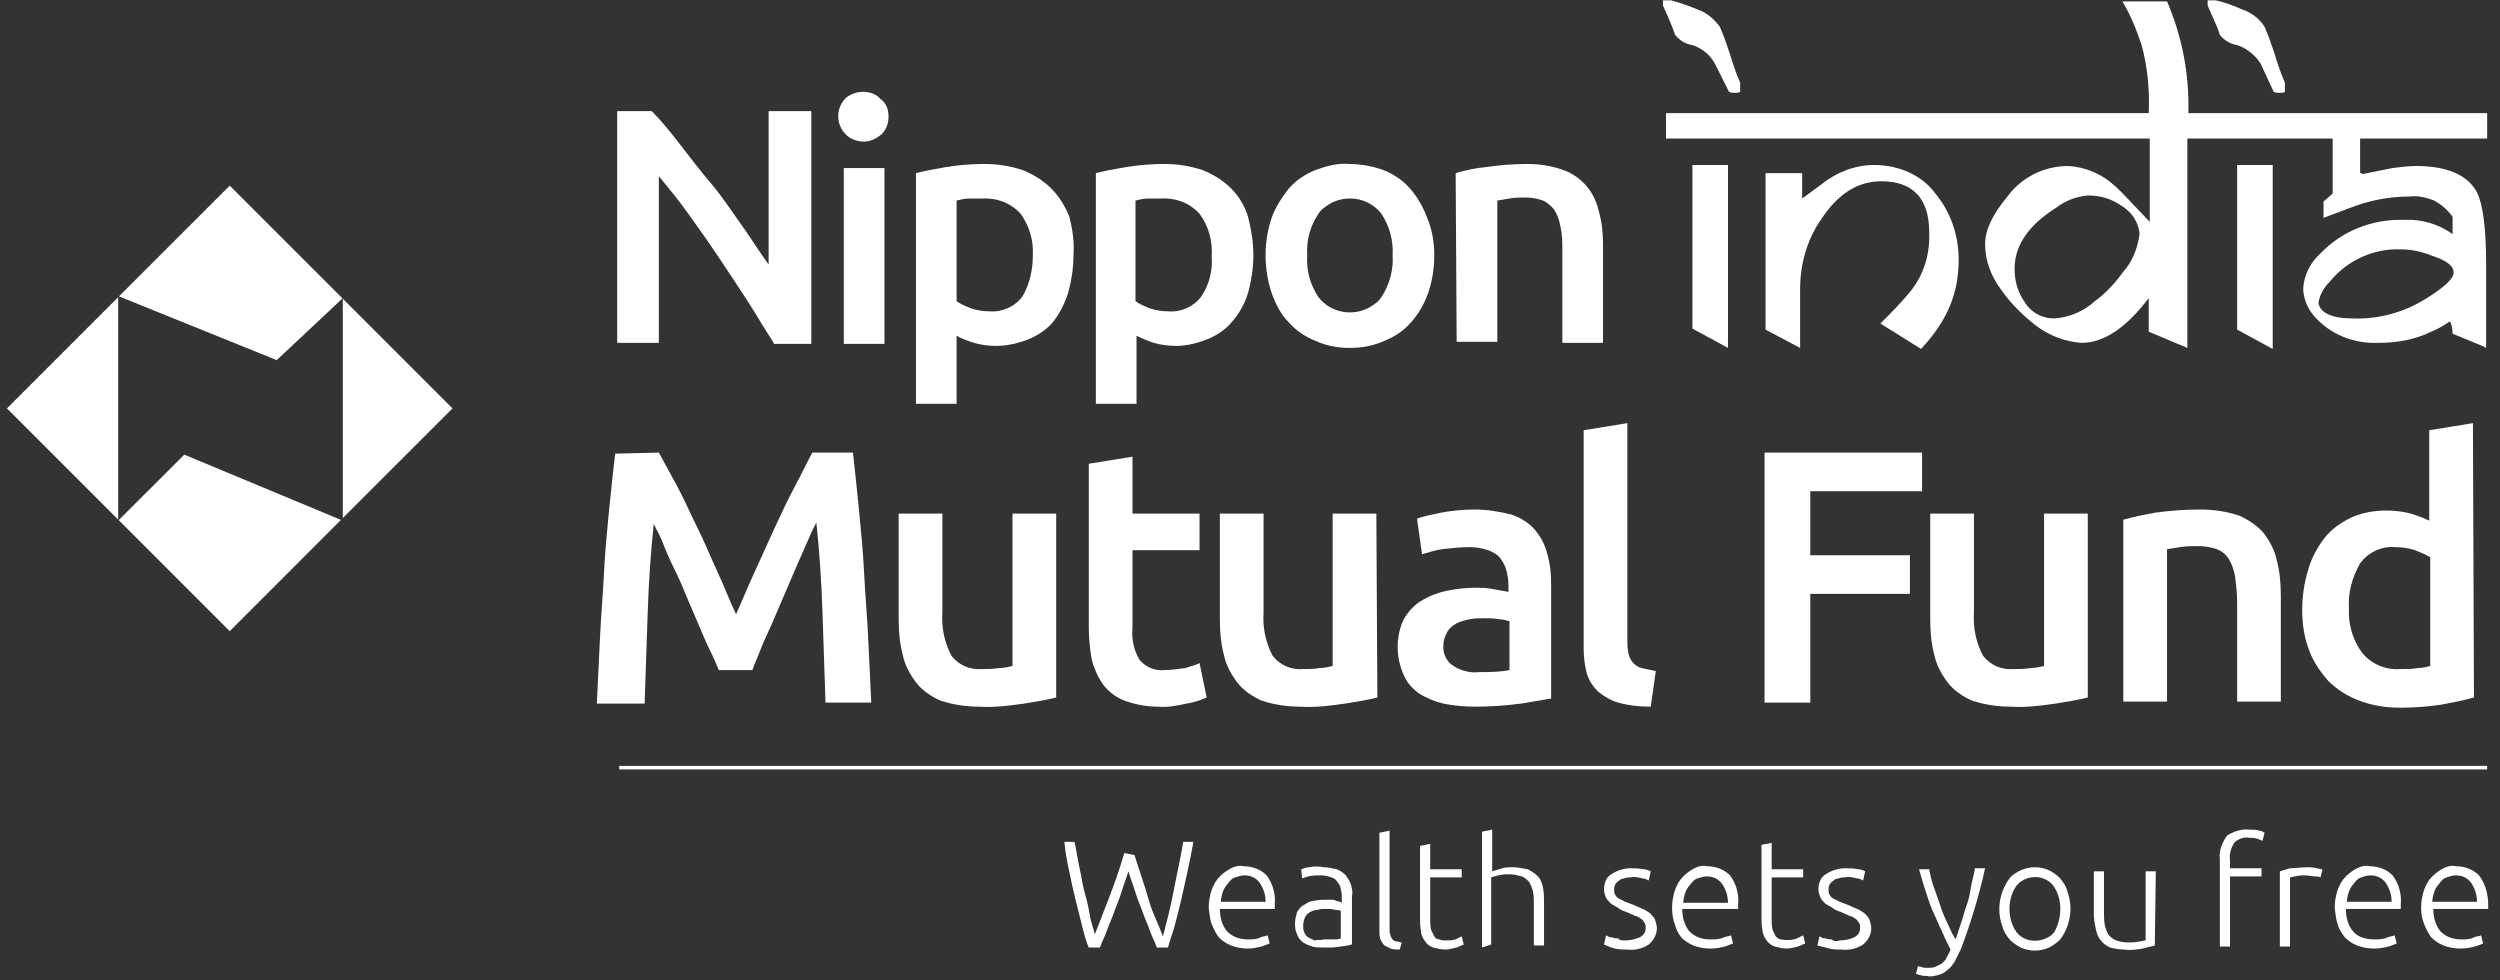 <svg width="102" height="40" viewBox="0 0 102 40" fill="none" xmlns="http://www.w3.org/2000/svg">
<rect x="0" y="0" width="102" height="40" fill="#333333" stroke="none"/>
<path d="M13.911 21.212L9.372 25.752L4.843 21.222L7.518 18.549L13.911 21.212ZM4.822 21.202L0.283 16.663L4.822 12.124V21.202ZM18.461 16.663L13.986 21.137V12.188L18.461 16.663ZM13.974 12.175L11.291 14.693L4.853 12.092L9.372 7.574L13.974 12.175Z" fill="white"/>
<path d="M25.264 31.32H101.475" stroke="white" stroke-width="0.145" stroke-miterlimit="10"/>
<path d="M46.287 34.886C46.494 35.549 46.702 36.13 46.867 36.71C47.033 37.291 47.282 37.747 47.448 38.203C47.572 37.706 47.738 37.125 47.862 36.462C47.987 35.798 48.153 35.093 48.277 34.347H48.692C48.609 34.803 48.526 35.218 48.443 35.591C48.36 35.964 48.277 36.337 48.194 36.71C48.111 37.084 48.028 37.374 47.945 37.706C47.862 38.037 47.738 38.328 47.655 38.659H47.199C47.116 38.41 46.992 38.203 46.909 37.954C46.826 37.706 46.702 37.457 46.618 37.208C46.536 36.959 46.411 36.71 46.328 36.42C46.245 36.13 46.121 35.84 46.038 35.549C45.955 35.84 45.831 36.13 45.748 36.42C45.665 36.71 45.541 36.959 45.458 37.208C45.375 37.457 45.25 37.706 45.167 37.954C45.084 38.203 44.96 38.41 44.877 38.659H44.421C44.297 38.369 44.214 38.037 44.131 37.706C44.048 37.374 43.965 37.042 43.882 36.71C43.799 36.379 43.716 36.005 43.633 35.591C43.55 35.218 43.467 34.803 43.426 34.347H43.84C43.923 34.72 43.965 35.052 44.048 35.425C44.131 35.798 44.172 36.13 44.255 36.42C44.338 36.71 44.421 37.042 44.462 37.332C44.504 37.623 44.628 37.913 44.67 38.12L45.25 36.627C45.458 36.088 45.665 35.508 45.872 34.803L46.287 34.886Z" fill="white"/>
<path d="M49.315 37.042C49.315 36.793 49.356 36.544 49.439 36.296C49.522 36.088 49.605 35.922 49.771 35.757C49.895 35.632 50.061 35.508 50.227 35.425C50.392 35.342 50.558 35.3 50.724 35.342C51.097 35.342 51.429 35.466 51.678 35.715C51.927 36.047 52.051 36.462 52.01 36.918C52.01 36.959 52.01 37.001 52.01 37.001C52.01 37.042 52.01 37.084 52.01 37.084H49.771C49.771 37.415 49.853 37.747 50.061 37.996C50.31 38.245 50.6 38.328 50.932 38.328C51.097 38.328 51.263 38.328 51.429 38.245C51.512 38.203 51.636 38.203 51.719 38.162L51.802 38.493C51.678 38.535 51.595 38.576 51.471 38.618C51.305 38.659 51.097 38.701 50.932 38.701C50.683 38.701 50.434 38.659 50.227 38.576C50.019 38.493 49.853 38.369 49.729 38.245C49.605 38.079 49.522 37.913 49.439 37.706C49.356 37.498 49.356 37.291 49.315 37.042ZM51.636 36.793C51.636 36.503 51.553 36.254 51.388 36.005C51.222 35.798 51.014 35.715 50.766 35.715C50.641 35.715 50.517 35.757 50.392 35.798C50.268 35.84 50.185 35.922 50.102 36.047C50.019 36.13 49.936 36.254 49.895 36.379C49.853 36.503 49.812 36.669 49.812 36.793H51.636Z" fill="white"/>
<path d="M53.999 35.383C54.165 35.383 54.372 35.425 54.538 35.466C54.662 35.508 54.787 35.591 54.911 35.715C54.994 35.84 55.077 35.964 55.118 36.088C55.16 36.254 55.201 36.42 55.16 36.544V38.535C55.118 38.535 55.035 38.576 54.994 38.576L54.704 38.618L54.372 38.659C54.248 38.659 54.123 38.659 53.999 38.659C53.833 38.659 53.667 38.659 53.543 38.618C53.418 38.576 53.294 38.535 53.17 38.452C53.045 38.369 52.962 38.245 52.921 38.12C52.838 37.954 52.838 37.83 52.838 37.664C52.838 37.498 52.879 37.374 52.921 37.208C53.004 37.084 53.087 36.959 53.211 36.918C53.336 36.835 53.46 36.752 53.626 36.752C53.792 36.71 53.999 36.71 54.165 36.71H54.331C54.413 36.71 54.455 36.71 54.496 36.752L54.662 36.793L54.745 36.835V36.627C54.745 36.503 54.745 36.42 54.704 36.296C54.704 36.213 54.662 36.088 54.579 36.005C54.538 35.923 54.455 35.84 54.331 35.798C54.206 35.757 54.04 35.715 53.916 35.715C53.75 35.715 53.543 35.715 53.377 35.757L53.128 35.84L53.087 35.466C53.211 35.425 53.294 35.383 53.418 35.383C53.626 35.342 53.792 35.342 53.999 35.383ZM53.999 38.328C54.123 38.328 54.289 38.328 54.413 38.328C54.496 38.328 54.621 38.328 54.704 38.286V37.166C54.621 37.125 54.579 37.125 54.496 37.125C54.372 37.084 54.206 37.084 54.082 37.084C53.957 37.084 53.874 37.084 53.75 37.125C53.626 37.125 53.543 37.166 53.46 37.208C53.377 37.249 53.294 37.332 53.252 37.415C53.211 37.498 53.17 37.623 53.17 37.747C53.17 37.871 53.17 37.954 53.211 38.037C53.252 38.12 53.294 38.203 53.377 38.245C53.46 38.286 53.543 38.328 53.626 38.369C53.792 38.328 53.916 38.369 53.999 38.328Z" fill="white"/>
<path d="M57.109 38.742C56.984 38.742 56.86 38.742 56.735 38.701C56.653 38.659 56.569 38.618 56.487 38.576C56.404 38.493 56.362 38.41 56.321 38.328C56.279 38.203 56.279 38.079 56.279 37.954V33.974L56.694 33.891V37.913C56.694 37.996 56.694 38.079 56.735 38.162C56.735 38.203 56.777 38.286 56.818 38.328C56.86 38.369 56.901 38.41 56.984 38.41C57.067 38.41 57.109 38.452 57.191 38.452L57.109 38.742Z" fill="white"/>
<path d="M58.352 35.466H59.638V35.798H58.352V37.498C58.352 37.664 58.352 37.788 58.394 37.954C58.435 38.037 58.477 38.12 58.518 38.203C58.559 38.286 58.642 38.327 58.725 38.327C58.808 38.369 58.891 38.369 58.974 38.369C59.099 38.369 59.264 38.369 59.389 38.327C59.472 38.286 59.555 38.245 59.638 38.203L59.721 38.535C59.638 38.576 59.513 38.618 59.43 38.659C59.264 38.701 59.099 38.742 58.974 38.742C58.808 38.742 58.642 38.701 58.477 38.659C58.352 38.618 58.228 38.535 58.145 38.41C58.062 38.286 57.979 38.162 57.979 37.996C57.938 37.83 57.938 37.623 57.938 37.457V34.513L58.352 34.43V35.466Z" fill="white"/>
<path d="M60.467 38.659V33.932L60.881 33.849V35.549C61.006 35.508 61.172 35.467 61.296 35.425C61.42 35.383 61.586 35.383 61.711 35.383C61.918 35.383 62.125 35.425 62.333 35.467C62.499 35.549 62.623 35.632 62.747 35.757C62.872 35.881 62.913 36.047 62.955 36.213C62.996 36.42 62.996 36.627 62.996 36.793V38.576H62.581V36.918C62.581 36.71 62.581 36.545 62.54 36.337C62.499 36.213 62.457 36.088 62.374 35.964C62.291 35.881 62.208 35.798 62.084 35.757C61.918 35.715 61.794 35.674 61.628 35.674C61.545 35.674 61.462 35.674 61.379 35.674L61.13 35.715L60.964 35.757L60.84 35.798V38.535L60.467 38.659Z" fill="white"/>
<path d="M66.314 38.369C66.521 38.369 66.687 38.327 66.895 38.245C67.061 38.162 67.143 38.037 67.143 37.871C67.143 37.788 67.143 37.706 67.102 37.664C67.061 37.581 67.019 37.54 66.978 37.498C66.895 37.457 66.812 37.374 66.729 37.374L66.356 37.208C66.231 37.166 66.107 37.125 66.024 37.042C65.941 37.001 65.817 36.918 65.734 36.876C65.651 36.793 65.568 36.71 65.526 36.627C65.485 36.503 65.443 36.42 65.443 36.296C65.443 36.047 65.526 35.798 65.734 35.674C65.982 35.508 66.273 35.425 66.521 35.425C66.687 35.425 66.895 35.425 67.061 35.466C67.143 35.466 67.268 35.508 67.351 35.549L67.268 35.922C67.185 35.881 67.102 35.84 67.019 35.84C66.853 35.798 66.687 35.757 66.521 35.798C66.439 35.798 66.356 35.798 66.273 35.84C66.19 35.84 66.107 35.881 66.065 35.922C66.024 35.964 65.941 36.005 65.9 36.088C65.858 36.171 65.858 36.213 65.858 36.296C65.858 36.379 65.858 36.462 65.9 36.503C65.941 36.586 65.982 36.627 66.065 36.669C66.148 36.71 66.231 36.752 66.314 36.793L66.646 36.918L67.019 37.084C67.143 37.125 67.226 37.208 67.309 37.249C67.392 37.332 67.475 37.415 67.517 37.498C67.558 37.623 67.6 37.747 67.6 37.871C67.6 38.12 67.475 38.369 67.268 38.535C67.019 38.701 66.687 38.783 66.397 38.742C66.19 38.742 65.982 38.742 65.734 38.659C65.651 38.618 65.526 38.576 65.443 38.535L65.526 38.162L65.609 38.203C65.651 38.245 65.734 38.245 65.775 38.245C65.858 38.286 65.941 38.286 66.024 38.286C66.065 38.369 66.19 38.369 66.314 38.369Z" fill="white"/>
<path d="M68.221 37.042C68.221 36.793 68.262 36.544 68.345 36.296C68.428 36.088 68.511 35.922 68.677 35.757C68.801 35.632 68.967 35.508 69.133 35.425C69.299 35.342 69.465 35.3 69.63 35.342C70.004 35.342 70.335 35.466 70.584 35.715C70.833 36.047 70.957 36.462 70.916 36.918C70.916 36.959 70.916 37.001 70.916 37.001C70.916 37.042 70.916 37.084 70.916 37.084H68.635C68.635 37.415 68.718 37.747 68.926 37.996C69.174 38.245 69.465 38.328 69.796 38.328C69.962 38.328 70.169 38.328 70.335 38.245C70.418 38.203 70.543 38.203 70.626 38.162L70.709 38.493C70.584 38.535 70.501 38.576 70.377 38.618C70.211 38.659 70.004 38.701 69.796 38.701C69.548 38.701 69.299 38.659 69.091 38.576C68.884 38.493 68.718 38.369 68.594 38.245C68.469 38.079 68.387 37.913 68.345 37.747C68.262 37.54 68.221 37.291 68.221 37.042ZM70.501 36.835C70.501 36.544 70.418 36.296 70.252 36.047C70.087 35.84 69.879 35.757 69.63 35.757C69.506 35.757 69.382 35.798 69.257 35.84C69.133 35.881 69.05 35.964 68.967 36.088C68.884 36.171 68.801 36.296 68.76 36.42C68.718 36.544 68.677 36.71 68.677 36.835H70.501Z" fill="white"/>
<path d="M72.284 35.466H73.569V35.798H72.284V37.498C72.284 37.664 72.284 37.788 72.325 37.954C72.367 38.037 72.408 38.12 72.45 38.203C72.491 38.244 72.574 38.327 72.657 38.327C72.864 38.369 73.113 38.369 73.32 38.286C73.403 38.244 73.486 38.203 73.569 38.161L73.652 38.493C73.569 38.535 73.445 38.576 73.362 38.618C73.196 38.659 73.03 38.701 72.906 38.701C72.74 38.701 72.574 38.659 72.408 38.618C72.284 38.576 72.159 38.493 72.076 38.369C71.993 38.244 71.911 38.12 71.911 37.954C71.869 37.788 71.869 37.581 71.869 37.415V34.471L72.284 34.388V35.466Z" fill="white"/>
<path d="M75.063 38.369C75.27 38.369 75.477 38.327 75.643 38.245C75.809 38.162 75.892 38.037 75.892 37.871C75.892 37.788 75.892 37.706 75.85 37.664C75.809 37.581 75.767 37.54 75.726 37.498C75.643 37.457 75.56 37.374 75.477 37.374L75.104 37.208C74.98 37.166 74.855 37.125 74.772 37.042C74.689 37.001 74.565 36.918 74.482 36.876C74.399 36.793 74.316 36.71 74.275 36.627C74.233 36.503 74.192 36.42 74.192 36.296C74.192 36.047 74.275 35.798 74.482 35.674C74.731 35.508 75.021 35.425 75.27 35.425C75.436 35.425 75.643 35.425 75.809 35.466C75.933 35.466 76.016 35.508 76.099 35.549L76.016 35.922C75.933 35.881 75.85 35.84 75.767 35.84C75.602 35.798 75.436 35.757 75.27 35.798C75.187 35.798 75.104 35.798 75.021 35.84C74.938 35.84 74.855 35.881 74.814 35.922C74.772 35.964 74.689 36.005 74.648 36.088C74.606 36.171 74.606 36.213 74.606 36.296C74.606 36.379 74.606 36.462 74.648 36.503C74.689 36.586 74.731 36.627 74.814 36.669C74.897 36.71 74.98 36.752 75.063 36.793L75.394 36.918L75.767 37.084C75.892 37.125 75.975 37.208 76.058 37.249C76.141 37.332 76.224 37.415 76.265 37.498C76.306 37.623 76.348 37.747 76.348 37.871C76.348 38.12 76.224 38.369 76.016 38.535C75.767 38.701 75.436 38.783 75.145 38.742C74.938 38.742 74.731 38.742 74.482 38.659C74.358 38.618 74.275 38.618 74.15 38.576L74.233 38.203L74.316 38.245C74.358 38.286 74.441 38.286 74.482 38.286C74.565 38.327 74.648 38.327 74.731 38.327C74.814 38.41 74.938 38.41 75.063 38.369Z" fill="white"/>
<path d="M79.582 38.742C79.457 38.493 79.333 38.245 79.209 37.954C79.084 37.664 78.96 37.415 78.835 37.125C78.711 36.835 78.628 36.544 78.545 36.296C78.462 36.047 78.379 35.757 78.296 35.466H78.711C78.752 35.674 78.794 35.881 78.877 36.13C78.96 36.379 79.043 36.586 79.126 36.835C79.209 37.084 79.291 37.332 79.416 37.581C79.54 37.83 79.623 38.079 79.789 38.327C79.872 38.079 79.955 37.83 80.038 37.581C80.121 37.332 80.162 37.125 80.245 36.918C80.328 36.71 80.37 36.462 80.411 36.213C80.452 35.964 80.535 35.715 80.577 35.425H80.992C80.867 36.005 80.701 36.627 80.535 37.166C80.37 37.706 80.204 38.203 79.996 38.742C79.913 38.908 79.831 39.074 79.748 39.24C79.665 39.364 79.582 39.488 79.457 39.571C79.374 39.654 79.25 39.737 79.084 39.779C78.918 39.82 78.752 39.862 78.628 39.82C78.545 39.82 78.421 39.82 78.338 39.779C78.296 39.779 78.213 39.737 78.172 39.737L78.255 39.406C78.296 39.447 78.338 39.447 78.379 39.447C78.462 39.489 78.545 39.488 78.628 39.488C78.752 39.488 78.835 39.489 78.96 39.447C79.043 39.406 79.126 39.364 79.209 39.323C79.291 39.24 79.374 39.198 79.416 39.074C79.457 38.991 79.54 38.867 79.582 38.742Z" fill="white"/>
<path d="M84.475 37.084C84.475 37.332 84.433 37.54 84.35 37.788C84.267 37.996 84.184 38.162 84.06 38.328C83.936 38.452 83.77 38.576 83.604 38.659C83.231 38.825 82.816 38.825 82.443 38.659C82.277 38.576 82.111 38.452 81.987 38.328C81.862 38.162 81.738 37.996 81.697 37.788C81.614 37.581 81.572 37.332 81.572 37.084C81.572 36.835 81.614 36.627 81.697 36.379C81.78 36.171 81.862 36.006 81.987 35.84C82.111 35.674 82.277 35.591 82.443 35.508C82.816 35.342 83.231 35.342 83.604 35.508C83.77 35.591 83.936 35.715 84.06 35.84C84.184 36.006 84.309 36.171 84.35 36.379C84.433 36.586 84.475 36.835 84.475 37.084ZM84.06 37.084C84.06 36.752 83.977 36.42 83.77 36.13C83.438 35.715 82.816 35.674 82.402 36.006C82.36 36.047 82.319 36.089 82.277 36.13C82.07 36.42 81.987 36.752 81.987 37.084C81.987 37.415 82.07 37.747 82.277 38.037C82.609 38.452 83.231 38.493 83.687 38.162C83.728 38.12 83.77 38.079 83.811 38.037C83.977 37.747 84.06 37.415 84.06 37.084Z" fill="white"/>
<path d="M87.916 38.576L87.418 38.701C87.169 38.742 86.921 38.783 86.672 38.742C86.464 38.742 86.257 38.701 86.091 38.659C85.925 38.576 85.801 38.493 85.718 38.369C85.594 38.245 85.552 38.079 85.511 37.913C85.469 37.706 85.428 37.498 85.428 37.332V35.549H85.842V37.208C85.842 37.415 85.842 37.581 85.884 37.788C85.925 37.913 85.967 38.079 86.05 38.162C86.133 38.245 86.216 38.327 86.34 38.369C86.464 38.41 86.63 38.452 86.796 38.452C86.962 38.452 87.128 38.452 87.294 38.41C87.377 38.41 87.46 38.369 87.542 38.369V35.549H87.957L87.916 38.576Z" fill="white"/>
<path d="M91.773 33.849C91.897 33.849 92.063 33.849 92.188 33.891C92.27 33.891 92.312 33.932 92.395 33.974L92.312 34.306C92.229 34.264 92.188 34.264 92.105 34.222C91.98 34.181 91.897 34.181 91.773 34.181C91.566 34.14 91.317 34.222 91.151 34.388C91.027 34.596 90.944 34.844 90.985 35.093V35.425H92.27V35.757H90.985V38.618H90.57V35.052C90.529 34.72 90.653 34.388 90.861 34.098C91.109 33.932 91.441 33.808 91.773 33.849Z" fill="white"/>
<path d="M94.137 35.384C94.261 35.384 94.386 35.384 94.51 35.425C94.593 35.425 94.676 35.467 94.759 35.467L94.676 35.798C94.593 35.757 94.552 35.757 94.469 35.757C94.344 35.757 94.179 35.715 94.054 35.715C93.93 35.715 93.764 35.715 93.639 35.757C93.557 35.757 93.515 35.798 93.432 35.798V38.618H93.018V35.55C93.142 35.508 93.308 35.467 93.432 35.425C93.639 35.425 93.888 35.384 94.137 35.384Z" fill="white"/>
<path d="M95.256 37.042C95.256 36.793 95.297 36.544 95.38 36.296C95.463 36.088 95.546 35.922 95.712 35.757C95.836 35.632 96.002 35.508 96.168 35.425C96.334 35.342 96.5 35.3 96.666 35.342C97.039 35.342 97.371 35.466 97.619 35.715C97.868 36.047 97.993 36.462 97.951 36.918C97.951 36.959 97.951 37.001 97.951 37.001C97.951 37.042 97.951 37.084 97.951 37.084H95.712C95.712 37.415 95.795 37.747 96.002 37.996C96.21 38.245 96.541 38.328 96.873 38.328C97.039 38.328 97.246 38.328 97.412 38.245C97.495 38.203 97.619 38.203 97.702 38.162L97.785 38.493C97.702 38.535 97.578 38.576 97.454 38.618C97.288 38.659 97.08 38.701 96.873 38.701C96.624 38.701 96.375 38.659 96.168 38.576C95.961 38.493 95.795 38.369 95.671 38.245C95.546 38.079 95.422 37.913 95.38 37.706C95.297 37.498 95.297 37.291 95.256 37.042ZM97.578 36.793C97.578 36.503 97.495 36.254 97.329 36.005C97.163 35.798 96.956 35.715 96.707 35.715C96.583 35.715 96.458 35.757 96.334 35.798C96.21 35.84 96.127 35.922 96.044 36.047C95.961 36.13 95.878 36.254 95.836 36.379C95.795 36.503 95.753 36.669 95.753 36.793H97.578Z" fill="white"/>
<path d="M98.781 37.042C98.781 36.793 98.823 36.544 98.906 36.296C98.989 36.088 99.072 35.922 99.237 35.757C99.362 35.632 99.528 35.508 99.694 35.425C99.859 35.342 100.025 35.3 100.191 35.342C100.564 35.342 100.896 35.466 101.145 35.715C101.394 36.047 101.518 36.462 101.518 36.918C101.518 36.959 101.518 37.001 101.518 37.001C101.518 37.042 101.518 37.084 101.518 37.084H99.279C99.279 37.415 99.362 37.747 99.569 37.996C99.818 38.245 100.108 38.328 100.44 38.328C100.606 38.328 100.772 38.328 100.937 38.245C101.02 38.203 101.145 38.203 101.228 38.162L101.311 38.493C101.228 38.535 101.103 38.576 100.979 38.618C100.813 38.659 100.606 38.701 100.398 38.701C100.15 38.701 99.901 38.659 99.694 38.576C99.486 38.493 99.32 38.369 99.196 38.245C99.072 38.079 98.989 37.913 98.906 37.706C98.823 37.498 98.781 37.291 98.781 37.042ZM101.062 36.793C101.062 36.503 100.979 36.254 100.813 36.005C100.647 35.798 100.44 35.715 100.191 35.715C100.067 35.715 99.942 35.757 99.818 35.798C99.694 35.84 99.611 35.922 99.528 36.047C99.445 36.13 99.362 36.254 99.32 36.379C99.279 36.503 99.237 36.669 99.237 36.793H101.062Z" fill="white"/>
<path d="M26.881 18.466C27.088 18.839 27.337 19.295 27.627 19.834C27.918 20.373 28.166 20.954 28.456 21.534C28.747 22.115 28.996 22.737 29.286 23.359C29.576 23.981 29.783 24.561 30.032 25.059C30.281 24.52 30.488 23.981 30.779 23.359C31.069 22.737 31.318 22.156 31.608 21.534C31.898 20.913 32.147 20.373 32.437 19.834C32.727 19.295 32.935 18.839 33.142 18.466H34.801C34.883 19.212 34.967 20 35.049 20.829C35.132 21.659 35.215 22.53 35.257 23.4C35.298 24.271 35.381 25.142 35.423 26.054C35.464 26.966 35.505 27.796 35.547 28.666H33.681C33.64 27.464 33.598 26.261 33.557 24.976C33.515 23.691 33.432 22.488 33.308 21.327C33.184 21.534 33.059 21.825 32.935 22.115C32.81 22.405 32.645 22.778 32.479 23.152L31.981 24.313L31.483 25.474C31.318 25.847 31.152 26.178 31.027 26.51C30.903 26.842 30.779 27.091 30.696 27.34H29.327C29.244 27.132 29.12 26.842 28.954 26.51C28.788 26.178 28.664 25.847 28.498 25.474L28 24.313C27.835 23.898 27.669 23.525 27.503 23.193C27.337 22.861 27.171 22.488 27.047 22.156C26.922 21.825 26.756 21.576 26.674 21.369C26.549 22.53 26.466 23.773 26.425 25.017C26.383 26.261 26.342 27.505 26.3 28.708H24.352C24.393 27.878 24.434 27.008 24.476 26.096C24.517 25.183 24.6 24.271 24.642 23.4C24.683 22.53 24.766 21.659 24.849 20.829C24.932 20 25.015 19.212 25.098 18.508L26.881 18.466Z" fill="white"/>
<path d="M43.093 28.459C42.761 28.542 42.305 28.625 41.766 28.708C41.186 28.791 40.564 28.874 39.942 28.832C39.403 28.832 38.864 28.749 38.366 28.583C37.993 28.418 37.62 28.169 37.371 27.837C37.122 27.505 36.915 27.132 36.832 26.717C36.708 26.261 36.666 25.764 36.666 25.266V20.954H38.449V24.976C38.407 25.598 38.532 26.22 38.822 26.759C39.112 27.132 39.569 27.339 40.066 27.298C40.273 27.298 40.522 27.298 40.771 27.256C40.937 27.256 41.144 27.215 41.31 27.174V20.954H43.093V28.459Z" fill="white"/>
<path d="M44.422 18.922L46.205 18.632V20.954H48.941V22.447H46.205V25.598C46.163 26.054 46.246 26.51 46.495 26.925C46.744 27.215 47.117 27.381 47.49 27.339C47.781 27.339 48.071 27.298 48.361 27.256C48.61 27.174 48.817 27.132 48.941 27.049L49.232 28.459C48.941 28.583 48.693 28.666 48.403 28.708C48.029 28.791 47.615 28.873 47.242 28.832C46.785 28.832 46.329 28.749 45.873 28.583C45.541 28.459 45.21 28.21 45.002 27.92C44.795 27.63 44.629 27.256 44.546 26.925C44.463 26.469 44.422 26.012 44.422 25.556V18.922Z" fill="white"/>
<path d="M56.197 28.459C55.865 28.542 55.409 28.625 54.87 28.708C54.289 28.791 53.667 28.874 53.045 28.832C52.506 28.832 51.967 28.749 51.47 28.583C51.096 28.418 50.723 28.169 50.474 27.837C50.226 27.505 50.018 27.132 49.935 26.717C49.811 26.261 49.77 25.764 49.77 25.266V20.954H51.553V24.976C51.511 25.598 51.635 26.22 51.926 26.759C52.216 27.132 52.672 27.339 53.17 27.298C53.377 27.298 53.626 27.298 53.833 27.256C53.999 27.256 54.206 27.215 54.372 27.174V20.954H56.155L56.197 28.459Z" fill="white"/>
<path d="M60.177 20.788C60.674 20.788 61.172 20.871 61.669 20.995C62.043 21.12 62.374 21.327 62.623 21.617C62.872 21.908 63.038 22.239 63.121 22.571C63.245 22.986 63.286 23.4 63.286 23.815V28.5C62.996 28.542 62.582 28.625 62.043 28.708C61.421 28.791 60.799 28.832 60.177 28.832C59.762 28.832 59.306 28.791 58.891 28.708C58.56 28.625 58.228 28.5 57.896 28.293C57.606 28.086 57.399 27.837 57.274 27.547C57.108 27.174 57.025 26.8 57.025 26.386C57.025 26.013 57.108 25.598 57.274 25.266C57.44 24.976 57.689 24.686 57.979 24.52C58.311 24.313 58.642 24.188 59.016 24.105C59.43 24.022 59.803 23.981 60.218 23.981C60.425 23.981 60.633 23.981 60.84 24.022C61.089 24.064 61.296 24.105 61.545 24.147V23.857C61.545 23.649 61.504 23.442 61.462 23.276C61.421 23.11 61.338 22.944 61.213 22.778C61.089 22.613 60.923 22.53 60.716 22.447C60.467 22.364 60.218 22.322 59.969 22.322C59.596 22.322 59.223 22.364 58.85 22.405C58.56 22.447 58.311 22.53 58.02 22.613L57.813 21.161C58.145 21.037 58.477 20.995 58.808 20.913C59.264 20.83 59.721 20.788 60.177 20.788ZM60.343 27.422C60.757 27.422 61.172 27.422 61.587 27.34V25.349C61.462 25.308 61.296 25.266 61.172 25.266C60.965 25.225 60.757 25.225 60.55 25.225C60.343 25.225 60.135 25.225 59.969 25.266C59.762 25.308 59.596 25.349 59.43 25.432C59.264 25.515 59.14 25.64 59.057 25.764C58.974 25.93 58.891 26.096 58.891 26.303C58.85 26.635 59.016 27.008 59.306 27.174C59.638 27.381 60.011 27.464 60.343 27.422Z" fill="white"/>
<path d="M67.35 28.832C66.894 28.832 66.479 28.791 66.023 28.666C65.733 28.584 65.443 28.418 65.194 28.21C64.987 28.003 64.821 27.754 64.738 27.464C64.655 27.132 64.613 26.8 64.613 26.427V17.554L66.396 17.264V26.096C66.396 26.262 66.396 26.469 66.438 26.635C66.479 26.925 66.686 27.174 66.977 27.257C67.184 27.298 67.35 27.34 67.557 27.381L67.35 28.832Z" fill="white"/>
<path d="M71.994 28.666V18.466H78.421V20.042H73.86V22.654H77.924V24.23H73.86V28.666H71.994Z" fill="white"/>
<path d="M85.181 28.459C84.849 28.542 84.393 28.625 83.854 28.708C83.273 28.791 82.652 28.874 82.03 28.832C81.491 28.832 80.951 28.749 80.454 28.583C80.081 28.418 79.708 28.169 79.459 27.837C79.21 27.505 79.003 27.132 78.92 26.717C78.795 26.261 78.754 25.764 78.754 25.266V20.954H80.537V24.976C80.495 25.598 80.62 26.22 80.91 26.759C81.2 27.132 81.656 27.339 82.154 27.298C82.361 27.298 82.61 27.298 82.859 27.256C83.025 27.256 83.232 27.215 83.398 27.174V20.954H85.181V28.459Z" fill="white"/>
<path d="M86.631 21.203C87.087 21.078 87.502 20.995 87.958 20.913C88.58 20.83 89.16 20.788 89.782 20.788C90.321 20.788 90.86 20.871 91.358 21.037C91.731 21.203 92.104 21.452 92.353 21.742C92.602 22.073 92.809 22.447 92.892 22.861C93.016 23.317 93.058 23.815 93.058 24.313V28.625H91.275V24.561C91.275 24.188 91.233 23.857 91.192 23.525C91.15 23.276 91.068 23.027 90.943 22.82C90.819 22.613 90.653 22.488 90.446 22.405C90.197 22.322 89.948 22.281 89.658 22.281C89.409 22.281 89.202 22.281 88.953 22.322L88.414 22.405V28.625H86.631V21.203Z" fill="white"/>
<path d="M100.937 28.459C100.481 28.584 100.066 28.666 99.61 28.749C99.071 28.832 98.491 28.874 97.91 28.874C97.371 28.874 96.791 28.791 96.252 28.584C95.796 28.418 95.34 28.127 95.008 27.796C94.676 27.422 94.386 27.008 94.22 26.552C94.013 26.013 93.93 25.474 93.93 24.893C93.93 24.313 94.013 23.774 94.178 23.235C94.303 22.778 94.552 22.322 94.842 21.949C95.132 21.576 95.505 21.327 95.92 21.12C96.376 20.913 96.874 20.83 97.371 20.83C97.703 20.83 98.035 20.871 98.366 20.954C98.615 21.037 98.864 21.12 99.113 21.244V17.554L100.896 17.264L100.937 28.459ZM95.837 24.81C95.796 25.474 96.003 26.137 96.376 26.635C96.749 27.091 97.33 27.34 97.91 27.298C98.159 27.298 98.408 27.298 98.657 27.257C98.823 27.257 98.988 27.215 99.154 27.174V22.737C98.947 22.613 98.74 22.53 98.532 22.447C98.284 22.364 97.993 22.322 97.703 22.322C97.164 22.281 96.625 22.53 96.293 22.986C95.961 23.566 95.796 24.188 95.837 24.81Z" fill="white"/>
<path d="M31.567 13.988C31.235 13.49 30.904 12.91 30.531 12.329C30.157 11.749 29.743 11.127 29.328 10.505C28.913 9.883 28.499 9.302 28.084 8.722C27.669 8.141 27.255 7.644 26.882 7.188V13.988H25.182V4.534H26.591C26.965 4.907 27.338 5.363 27.752 5.902C28.167 6.441 28.582 6.98 29.038 7.519C29.494 8.058 29.867 8.639 30.282 9.219C30.696 9.8 31.028 10.339 31.36 10.795V4.534H33.101V14.029H31.567V13.988Z" fill="white"/>
<path d="M36.252 4.741C36.252 5.032 36.169 5.28 35.962 5.488C35.754 5.654 35.505 5.778 35.257 5.778C35.008 5.778 34.718 5.695 34.51 5.488C34.096 5.073 34.096 4.41 34.51 3.995C34.718 3.829 34.966 3.746 35.215 3.746C35.464 3.746 35.754 3.829 35.92 4.036C36.169 4.202 36.252 4.493 36.252 4.741ZM36.086 14.029H34.427V6.856H36.086V14.029Z" fill="white"/>
<path d="M43.798 10.422C43.798 10.919 43.715 11.459 43.591 11.915C43.466 12.329 43.259 12.744 43.01 13.076C42.761 13.407 42.388 13.656 42.015 13.822C41.6 13.988 41.144 14.112 40.647 14.112C40.315 14.112 40.025 14.071 39.735 13.988C39.486 13.905 39.237 13.822 39.03 13.698V16.476H37.371V7.063C37.703 6.98 38.117 6.897 38.615 6.815C39.113 6.732 39.652 6.69 40.191 6.69C40.688 6.69 41.227 6.773 41.725 6.939C42.139 7.105 42.554 7.354 42.886 7.685C43.218 8.017 43.466 8.432 43.632 8.846C43.757 9.344 43.84 9.883 43.798 10.422ZM42.139 10.422C42.181 9.8 41.974 9.178 41.642 8.722C41.227 8.266 40.647 8.058 40.025 8.1C39.859 8.1 39.693 8.1 39.527 8.1C39.361 8.1 39.196 8.141 39.03 8.183V12.288C39.196 12.412 39.403 12.495 39.61 12.578C39.859 12.661 40.108 12.703 40.398 12.703C40.896 12.744 41.435 12.495 41.725 12.081C42.015 11.583 42.139 11.002 42.139 10.422Z" fill="white"/>
<path d="M51.138 10.422C51.138 10.919 51.055 11.459 50.931 11.915C50.806 12.329 50.599 12.744 50.309 13.076C50.06 13.407 49.687 13.656 49.313 13.822C48.899 13.988 48.443 14.112 47.987 14.112C47.655 14.112 47.365 14.071 47.074 13.988C46.826 13.905 46.618 13.822 46.37 13.698V16.476H44.711V7.063C45.043 6.98 45.457 6.897 45.955 6.815C46.452 6.732 46.992 6.69 47.531 6.69C48.028 6.69 48.567 6.773 49.065 6.939C49.479 7.105 49.894 7.354 50.226 7.685C50.557 8.017 50.806 8.432 50.931 8.888C51.055 9.385 51.138 9.883 51.138 10.422ZM49.438 10.463C49.479 9.841 49.313 9.219 48.94 8.722C48.526 8.266 47.945 8.058 47.323 8.1C47.157 8.1 46.992 8.1 46.826 8.1C46.66 8.1 46.494 8.141 46.328 8.183V12.288C46.494 12.412 46.701 12.495 46.908 12.578C47.157 12.661 47.406 12.703 47.696 12.703C48.194 12.744 48.733 12.495 49.023 12.081C49.355 11.583 49.479 11.002 49.438 10.463Z" fill="white"/>
<path d="M58.518 10.422C58.518 10.961 58.435 11.459 58.269 11.956C58.103 12.412 57.896 12.785 57.564 13.159C57.274 13.49 56.901 13.739 56.486 13.905C56.03 14.112 55.574 14.195 55.076 14.195C54.579 14.195 54.123 14.112 53.666 13.905C53.252 13.739 52.879 13.49 52.588 13.159C52.257 12.827 52.049 12.412 51.883 11.956C51.718 11.459 51.635 10.919 51.635 10.422C51.635 9.883 51.718 9.385 51.883 8.888C52.049 8.432 52.298 8.058 52.588 7.685C52.879 7.354 53.252 7.105 53.666 6.939C54.123 6.773 54.579 6.649 55.035 6.69C55.491 6.69 55.989 6.773 56.445 6.939C56.859 7.105 57.233 7.354 57.523 7.685C57.813 8.017 58.062 8.432 58.228 8.888C58.435 9.385 58.518 9.883 58.518 10.422ZM56.818 10.422C56.859 9.841 56.693 9.219 56.362 8.722C55.823 8.017 54.786 7.893 54.081 8.432C53.957 8.515 53.874 8.597 53.791 8.722C53.459 9.219 53.293 9.8 53.335 10.422C53.293 11.044 53.459 11.624 53.791 12.122C54.33 12.827 55.367 12.951 56.072 12.412C56.196 12.329 56.279 12.246 56.362 12.122C56.693 11.624 56.859 11.002 56.818 10.422Z" fill="white"/>
<path d="M59.391 7.063C59.805 6.939 60.22 6.856 60.635 6.815C61.215 6.732 61.754 6.69 62.335 6.69C62.832 6.69 63.33 6.773 63.786 6.939C64.159 7.063 64.491 7.312 64.74 7.602C64.988 7.893 65.154 8.266 65.237 8.639C65.362 9.095 65.403 9.51 65.403 9.966V13.988H63.744V10.215C63.744 9.883 63.744 9.551 63.661 9.219C63.62 8.971 63.537 8.763 63.413 8.556C63.288 8.39 63.122 8.266 62.957 8.183C62.708 8.1 62.501 8.058 62.252 8.058C62.044 8.058 61.796 8.058 61.588 8.1L61.091 8.183V13.946H59.432L59.391 7.063Z" fill="white"/>
<path d="M69.05 1.839C69.423 1.963 69.755 2.212 69.962 2.585L70.543 3.746C70.626 3.787 70.709 3.787 70.792 3.787C70.875 3.787 70.916 3.787 70.999 3.746C70.999 3.622 70.999 3.497 70.999 3.373C70.833 3 70.709 2.626 70.584 2.212C70.46 1.839 70.335 1.465 70.17 1.092C69.921 0.761 69.631 0.512 69.257 0.387C68.967 0.263 68.635 0.139 68.179 0.014H67.848V0.222C68.096 0.761 68.262 1.175 68.345 1.424C68.511 1.631 68.76 1.797 69.05 1.839Z" fill="white"/>
<path d="M69.051 13.407L70.502 14.195V6.732H69.051V13.407Z" fill="white"/>
<path d="M76.472 6.732C75.684 6.732 74.938 7.022 74.316 7.519L73.528 8.1V7.063H72.035V13.449L73.445 14.195V11.79C73.445 10.754 73.735 9.759 74.316 8.929C74.979 7.934 75.767 7.395 76.762 7.395C78.047 7.395 78.711 8.1 78.711 9.468C78.752 10.339 78.504 11.21 77.923 11.915C77.55 12.371 77.135 12.785 76.721 13.2L78.379 14.237C79.499 13.034 79.913 11.915 79.913 10.588C79.913 9.593 79.582 8.639 78.96 7.893C78.421 7.146 77.467 6.732 76.472 6.732Z" fill="white"/>
<path d="M91.275 1.839C91.648 1.963 91.98 2.212 92.228 2.585L92.767 3.746C92.85 3.787 92.933 3.787 93.016 3.787C93.141 3.787 93.182 3.787 93.224 3.746C93.224 3.622 93.224 3.497 93.224 3.373C93.058 3 92.933 2.626 92.809 2.212C92.684 1.839 92.56 1.465 92.394 1.092C92.187 0.761 91.855 0.512 91.482 0.387C91.109 0.222 90.777 0.097 90.404 0.014H90.072V0.222C90.238 0.636 90.445 1.009 90.57 1.424C90.736 1.631 90.984 1.797 91.275 1.839Z" fill="white"/>
<path d="M91.275 13.449L92.727 14.237V6.732H91.275V13.449Z" fill="white"/>
<path d="M101.476 5.653V4.617H89.285C89.327 3.041 89.037 1.507 88.415 0.056H86.59C86.922 0.595 87.171 1.217 87.378 1.839C87.627 2.751 87.71 3.705 87.668 4.617H67.973V5.653H87.71V9.054C86.922 8.224 86.466 7.727 86.258 7.561C85.761 7.105 85.097 6.814 84.393 6.773C83.397 6.773 82.485 7.229 81.905 8.017C81.283 8.763 80.993 9.385 80.993 9.966C80.993 10.629 81.241 11.293 81.656 11.832C82.029 12.371 82.527 12.868 83.066 13.283C83.605 13.698 84.268 13.946 84.932 13.988C85.844 13.988 86.756 13.366 87.668 12.163V13.532L89.244 14.195V5.653H95.173V7.893L95.132 7.934L94.8 8.224V8.888C95.132 8.763 95.464 8.639 95.795 8.515C96.625 8.183 97.454 8.017 98.325 8.017C98.656 7.976 98.988 8.058 99.32 8.183C99.61 8.349 99.859 8.556 100.066 8.846V9.551C99.486 9.137 98.781 8.929 98.076 8.971C96.79 8.929 95.546 9.427 94.676 10.339C94.261 10.712 94.012 11.21 93.971 11.749C93.971 12.163 94.137 12.578 94.427 12.91C95.09 13.656 96.044 14.029 97.039 13.988C97.786 13.988 98.532 13.864 99.195 13.532C99.403 13.449 99.651 13.324 99.942 13.117C100.025 13.159 100.066 13.449 100.066 13.615C100.854 13.946 101.31 14.112 101.434 14.195V10.795C101.434 9.344 101.31 8.349 101.061 7.851C100.688 7.146 99.859 6.773 98.573 6.773C98.242 6.773 97.951 6.814 97.62 6.856C97.205 6.939 96.79 7.022 96.376 7.105C96.376 7.063 96.334 7.063 96.293 7.063V5.653H101.476ZM86.632 11.085C86.3 11.541 85.927 11.956 85.471 12.288C85.015 12.702 84.434 12.951 83.812 12.993C83.314 12.993 82.858 12.744 82.61 12.329C82.319 11.915 82.195 11.459 82.195 10.961C82.195 10.007 82.775 9.178 83.895 8.473C84.268 8.183 84.724 8.017 85.18 7.976C85.678 7.976 86.134 8.1 86.549 8.39C86.963 8.639 87.254 9.054 87.295 9.551C87.212 10.132 87.005 10.671 86.632 11.085ZM98.947 12.205C98.076 12.744 97.039 13.034 96.003 12.993C95.173 12.993 94.676 12.785 94.593 12.371C94.634 12.039 94.8 11.749 95.049 11.5C95.754 10.629 96.832 10.132 97.951 10.173C98.366 10.173 98.781 10.256 99.195 10.422C99.817 10.629 100.108 10.837 100.108 11.127C100.108 11.376 99.693 11.749 98.947 12.205Z" fill="white"/>
</svg>

